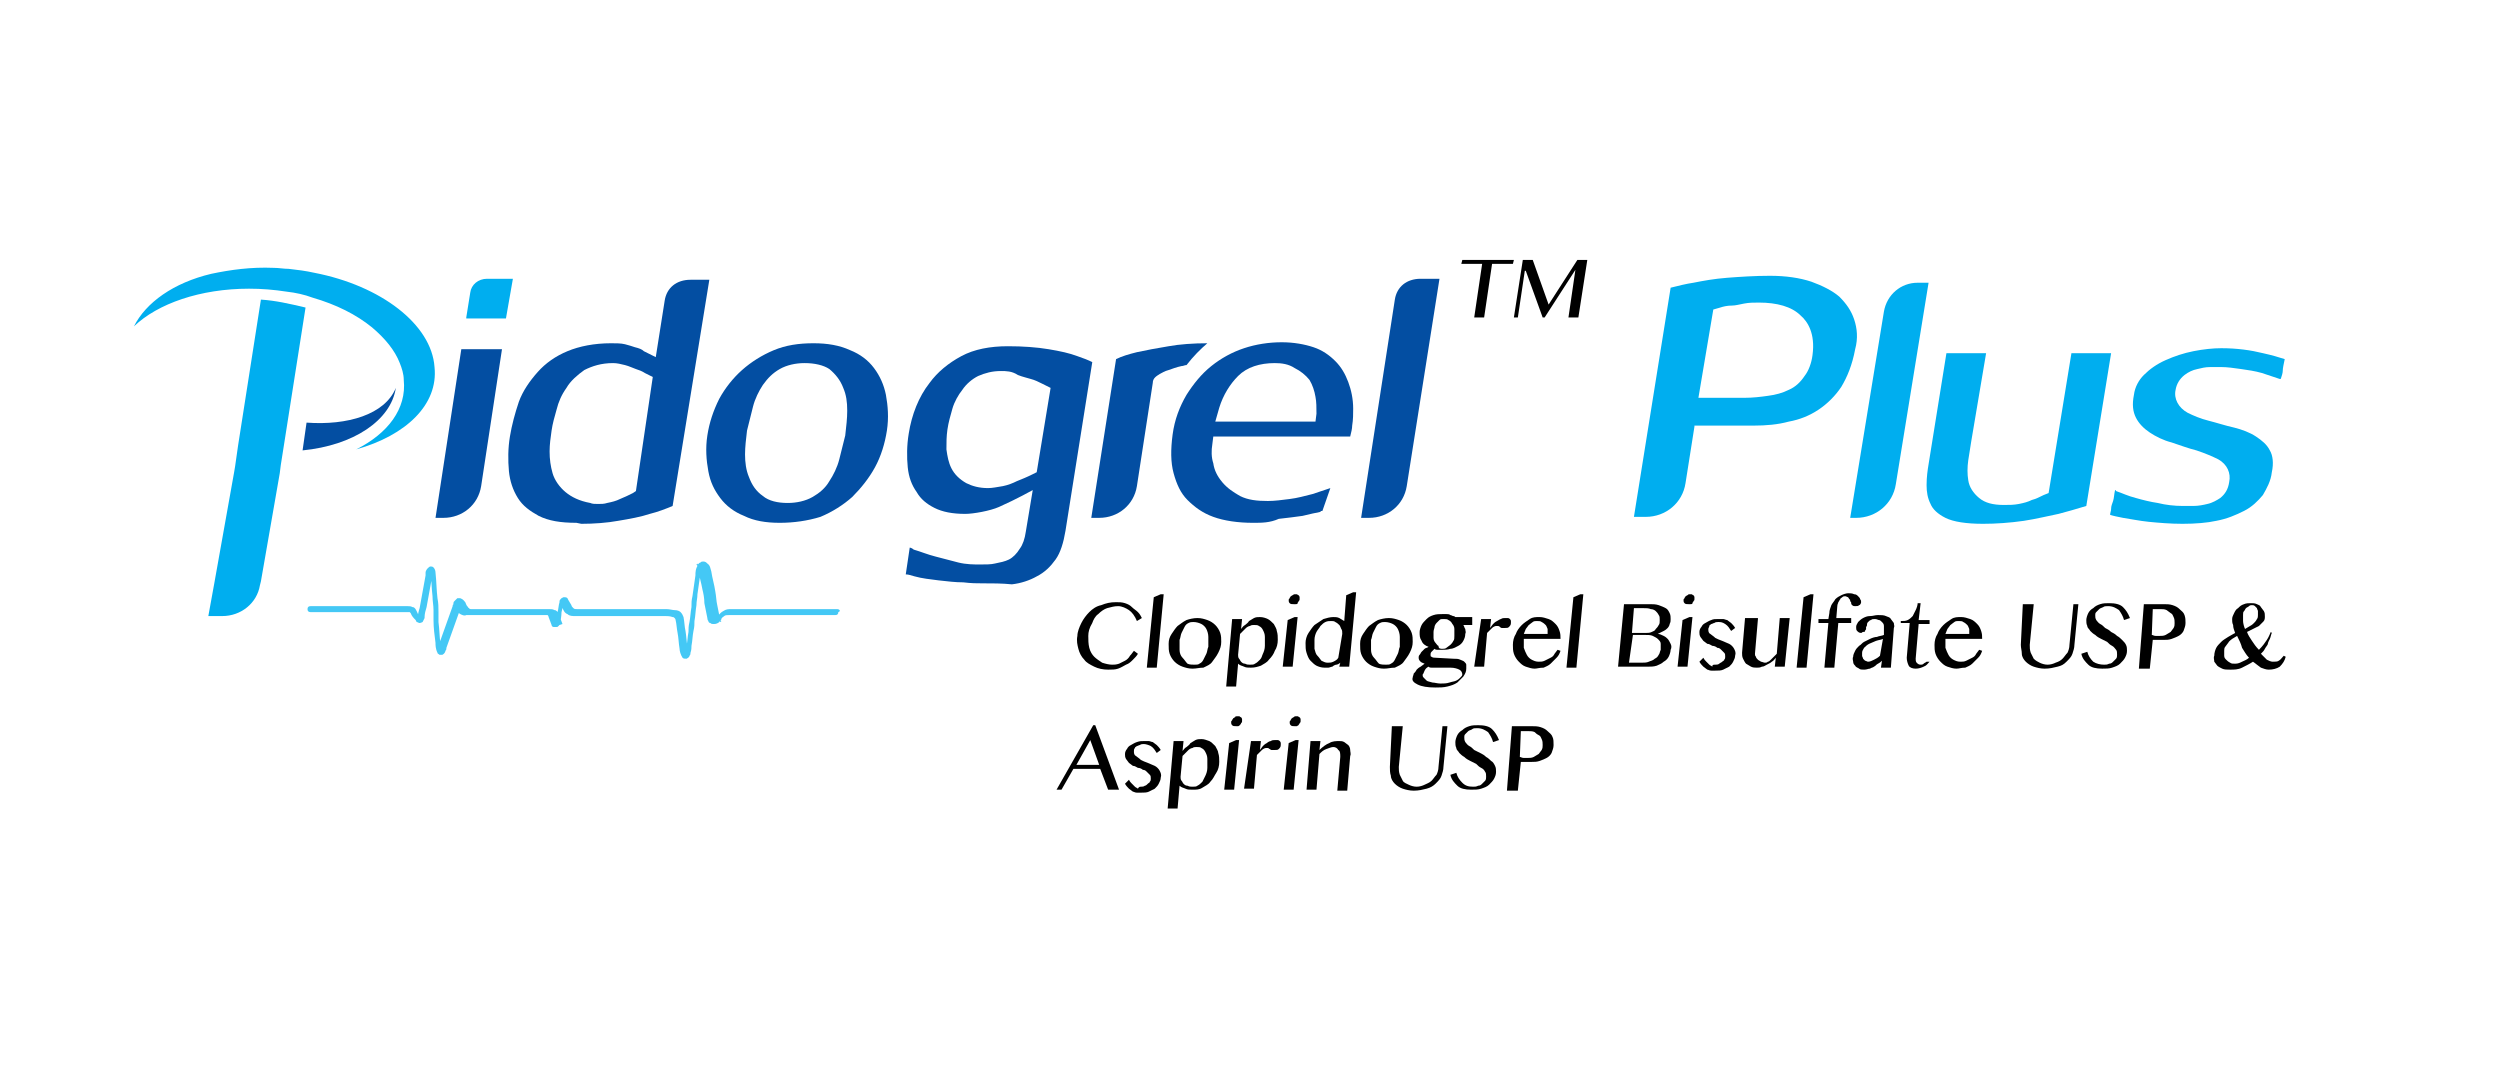 <?xml version="1.0" encoding="utf-8"?>
<!-- Generator: Adobe Illustrator 18.0.0, SVG Export Plug-In . SVG Version: 6.00 Build 0)  -->
<!DOCTYPE svg PUBLIC "-//W3C//DTD SVG 1.1//EN" "http://www.w3.org/Graphics/SVG/1.1/DTD/svg11.dtd">
<svg version="1.1" id="Layer_1" xmlns="http://www.w3.org/2000/svg" xmlns:xlink="http://www.w3.org/1999/xlink" x="0px" y="0px"
	 viewBox="0 0 252 108" enable-background="new 0 0 252 108" xml:space="preserve">
<g>
	<g>
		<g id="o7mIjn_2_">
			<g>
				<g>
					<path fill="#44C8F5" d="M84.4,61.4c-3.8,0-7,0-10.7,0l0,0.3l0-0.3l0,0c-0.3,0-0.5,0-0.8,0.2c-0.2,0.1-0.4,0.3-0.6,0.6l0,0
						l0,0.1l0.3,0.2l-0.3-0.2c-0.1,0.1-0.1,0.2-0.1,0.2l0,0l0.1,0.1v-0.1l-0.1,0l0.1,0.1v-0.1v0l0,0l0,0v0l0,0l0,0l0,0.1l0.1-0.1
						l0,0l0,0.1l0.1-0.1l0,0.1l0.1,0l0,0l0,0.1l0.1,0c0,0,0-0.1-0.1-0.2c-0.1-0.5-0.2-1-0.3-1.5c-0.1-0.4-0.1-0.9-0.2-1.4
						c-0.1-0.7-0.3-1.3-0.4-2c-0.1-0.3-0.1-0.6-0.4-0.8c-0.1-0.1-0.2-0.2-0.4-0.2c-0.1,0-0.2,0-0.3,0.1l-0.2,0.2
						c-0.3,0.4-0.3,0.8-0.3,1.1c-0.1,0.7-0.2,1.4-0.3,2.1c-0.1,0.4-0.1,0.7-0.1,1.1c-0.1,0.5-0.1,1-0.2,1.5c-0.1,0.4-0.1,0.7-0.1,1
						c-0.1,0.5-0.1,1-0.2,1.4c-0.1,0.2-0.1,0.5-0.1,0.7l0,0.1l0,0l0,0l0,0l0,0l0,0l0,0l0-0.1l0,0l0,0l0-0.1l0.1,0.3l0.3-0.2
						c-0.1-0.1-0.1-0.3-0.2-0.6c-0.1-0.5-0.1-1-0.2-1.6c-0.1-0.4-0.1-0.9-0.2-1.4c-0.1-0.2-0.1-0.3-0.3-0.5
						c-0.1-0.1-0.3-0.2-0.6-0.2c-0.2,0-0.5-0.1-0.8-0.1l0,0l0,0.3l0-0.3l-0.1,0c-0.9,0-3.1,0-5.2,0c-1.6,0-3.1,0-3.7,0l0,0l0,0
						c-0.2,0-0.3,0-0.4-0.1c-0.1-0.1-0.2-0.2-0.2-0.3c-0.1-0.2-0.2-0.3-0.3-0.5l-0.1-0.2c-0.1-0.1-0.2-0.1-0.3-0.1l-0.1,0l0,0
						l-0.2,0.1c-0.1,0.1-0.2,0.2-0.2,0.3l0,0.1c-0.1,0.3-0.1,0.7-0.2,1c-0.1,0.4-0.1,0.8-0.2,1.2l0.2,0l-0.1-0.2l-0.1,0.2l0.2,0
						l-0.1-0.2l0.1,0.1l0-0.1l0,0l0.1,0.1l0-0.1l0,0l0.1,0.3l0.3-0.1c-0.1-0.3-0.2-0.5-0.3-0.8c0-0.1-0.1-0.2-0.1-0.3
						c-0.1-0.1-0.2-0.3-0.4-0.3c-0.2-0.1-0.3-0.1-0.5-0.1c-0.4,0-1.5,0-2.7,0c-1.8,0-3.8,0-4.3,0c-0.4,0-0.4,0-0.5,0
						c-0.1,0-0.2,0-0.4,0l0,0l0,0c-0.1,0-0.2,0-0.2-0.1c-0.1,0-0.1-0.1-0.2-0.2c-0.1-0.1-0.1-0.2-0.2-0.4c-0.1-0.1-0.2-0.3-0.5-0.4
						c-0.1,0-0.2,0-0.3,0c-0.1,0.1-0.2,0.2-0.3,0.3c-0.1,0.1-0.1,0.2-0.1,0.3c-0.5,1.4-1,2.8-1.5,4.2c0,0.1-0.1,0.2-0.1,0.3
						l-0.1,0.1l0.2,0.3l0.3-0.2c-0.1-0.2-0.1-0.4-0.1-0.7c-0.1-0.7-0.1-1.5-0.2-2.2c0-0.3,0-0.6,0-1c0-0.5,0-0.9-0.1-1.4
						c-0.1-0.8-0.1-1.7-0.2-2.6c0-0.2-0.1-0.4-0.2-0.5c-0.1-0.1-0.2-0.1-0.3-0.1c-0.1,0-0.2,0.1-0.3,0.2c-0.1,0.1-0.2,0.3-0.2,0.4
						c0,0.1,0,0.2,0,0.3c-0.2,1.1-0.4,2.2-0.6,3.3c-0.1,0.3-0.2,0.7-0.2,1.1l0.3,0l-0.3-0.1l-0.1,0.2l0.3,0.1l-0.3-0.1l0,0l0.1,0.1
						l-0.1-0.1l0,0l0.1,0.1l-0.1-0.1l0.2,0.2v-0.3l-0.2,0.1l0.2,0.2v-0.3v0.2l0.2-0.2c0,0-0.1-0.1-0.2-0.1v0.2l0.2-0.2l-0.1,0.1
						l0.1-0.1l0,0l-0.1,0.1l0.1-0.1l0,0c-0.2-0.2-0.3-0.5-0.4-0.7c-0.1-0.2-0.2-0.4-0.4-0.4c-0.2-0.1-0.3-0.1-0.5-0.1l0,0l0,0
						c-0.3,0-2,0-3.9,0c-2.6,0-5.5,0-5.9,0c-0.2,0-0.3,0.1-0.3,0.3c0,0.2,0.1,0.3,0.3,0.3c0.4,0,3.3,0,5.9,0c1.9,0,3.6,0,3.9,0l0,0
						l0,0c0.1,0,0.2,0,0.2,0c0,0,0,0,0.1,0.1c0.1,0.3,0.3,0.5,0.5,0.7l0.1,0.2c0.1,0,0.2,0.1,0.3,0.1c0.1,0,0.3-0.1,0.3-0.1l0.1-0.2
						l0,0l0.1-0.2l0-0.1c0-0.3,0.1-0.7,0.2-1c0.2-1.1,0.4-2.2,0.6-3.3c0-0.1,0-0.3,0-0.3l0,0l0,0l0,0l-0.1-0.3l-0.2,0.2l0.1,0.1
						c0.1,0.8,0.1,1.7,0.2,2.5c0,0.5,0.1,0.9,0.1,1.4c0,0.3,0,0.7,0,1c0,0.8,0.1,1.5,0.2,2.3c0,0.2,0,0.6,0.2,1
						c0,0.1,0.1,0.1,0.2,0.2c0.1,0,0.2,0,0.3,0c0.2-0.1,0.3-0.3,0.3-0.4c0.1-0.1,0.1-0.2,0.1-0.3c0.5-1.4,1-2.8,1.5-4.2
						c0-0.1,0.1-0.2,0.1-0.2l0.1-0.1l-0.2-0.3L45.6,61l0.2,0.1c0.1,0.1,0.1,0.2,0.2,0.3c0.1,0.2,0.2,0.4,0.4,0.5
						c0.2,0.1,0.4,0.2,0.6,0.1l0.1,0l0,0c0.3,0,0.3,0,0.4,0c0.1,0,0.1,0,0.5,0c0.5,0,2.5,0,4.3,0c1.2,0,2.4,0,2.7,0
						c0.1,0,0.2,0,0.2,0l0,0l0,0l0,0l0,0l0,0l0,0c0,0,0.1,0.1,0.1,0.2c0.1,0.3,0.2,0.5,0.3,0.8c0,0.1,0.1,0.2,0.2,0.2
						c0.1,0,0.2,0,0.3,0c0.1,0,0.1,0,0.2-0.1c0.1-0.1,0.2-0.2,0.2-0.3c0-0.3,0.1-0.7,0.1-1.1c0.1-0.3,0.1-0.6,0.2-0.9l0-0.1l0,0
						l-0.1,0l0.1,0l0,0l-0.1,0l0.1,0l-0.2-0.1l0.1,0.2l0.1-0.1l-0.2-0.1l0.1,0.2l-0.1-0.1l0,0.2l0.1,0l-0.1-0.1l0,0.2l0,0l0-0.1v0.1
						l0,0l0-0.1v0.1v-0.2l-0.1,0.1l0.1,0.1v-0.2l-0.1,0.1l0,0l0,0l0,0l0,0l0,0l0,0c0.1,0.1,0.2,0.2,0.2,0.4c0.1,0.2,0.2,0.5,0.5,0.6
						c0.2,0.2,0.5,0.2,0.8,0.2l0.1,0l0,0c0.6,0,2.1,0,3.7,0c2.1,0,4.3,0,5.2,0l0.1,0l0,0l0-0.3v0.3l0,0l0-0.3v0.3
						c0.2,0,0.4,0,0.7,0.1c0.1,0,0.1,0,0.2,0.1c0,0,0.1,0.1,0.1,0.2c0.1,0.4,0.1,0.8,0.2,1.3c0.1,0.5,0.1,1,0.2,1.6
						c0,0.2,0.1,0.6,0.3,0.9c0.1,0.1,0.2,0.1,0.4,0.1c0.2-0.1,0.3-0.2,0.3-0.3c0.1-0.1,0.1-0.2,0.1-0.3c0.1-0.3,0.1-0.5,0.1-0.7
						c0.1-0.5,0.1-1,0.2-1.5c0.1-0.4,0.1-0.7,0.1-1c0.1-0.5,0.1-1,0.2-1.6c0-0.4,0.1-0.7,0.1-1.1c0.1-0.7,0.2-1.4,0.3-2.1
						c0.1-0.4,0.1-0.7,0.2-0.9l0,0l-0.1-0.1l0,0.1l0,0l-0.1-0.1l0,0.1l-0.1-0.2v0.2l0.1,0l-0.1-0.2v0.2v-0.2l-0.1,0.2l0.1,0v-0.2
						l-0.1,0.2l0-0.1l-0.1,0.1l0,0l0-0.1l-0.1,0.1l0,0c0.1,0.1,0.2,0.3,0.2,0.6c0.1,0.7,0.3,1.3,0.4,1.9c0.1,0.4,0.2,0.9,0.2,1.4
						c0.1,0.5,0.2,1,0.3,1.5c0,0,0,0.2,0.1,0.3c0,0.1,0.1,0.2,0.2,0.2c0.1,0.1,0.2,0.1,0.3,0.1l0,0l0.1,0c0.2,0,0.4-0.1,0.5-0.2
						c0.1-0.1,0.1-0.2,0.2-0.2l0,0l0-0.1l-0.3-0.2l0.3,0.2c0.1-0.2,0.2-0.2,0.3-0.3c0.1-0.1,0.3-0.1,0.5-0.1v-0.2l0,0.2l0,0v-0.2
						l0,0.2l0,0c3.8,0,7,0,10.7,0c0.2,0,0.3-0.1,0.3-0.3C84.8,61.6,84.6,61.4,84.4,61.4L84.4,61.4z"/>
				</g>
			</g>
		</g>
		<path fill="#034EA2" d="M43.9,52.2l2.6-17h4.1L48.5,49c-0.3,1.9-1.9,3.2-3.8,3.2H43.9z"/>
		<path fill="#00AEEF" d="M47,32l0.4-2.5c0.1-0.8,0.8-1.4,1.7-1.4h2.6l-0.7,4H47z"/>
		<path fill="#034EA2" d="M58.1,52.7c-1.6,0-2.8-0.2-3.8-0.7c-0.9-0.5-1.6-1-2.1-1.8c-0.5-0.8-0.8-1.7-0.9-2.7
			c-0.1-1.1-0.1-2.3,0.1-3.5c0.2-1.2,0.5-2.3,0.9-3.5c0.4-1.1,1.1-2.1,1.9-3c0.8-0.9,1.8-1.6,3-2.1c1.2-0.5,2.7-0.8,4.4-0.8
			c0.5,0,1,0,1.4,0.1c0.4,0.1,0.7,0.2,1,0.3c0.4,0.1,0.7,0.2,0.9,0.4l1.2,0.6l0.9-5.7c0.2-1.3,1.2-2.1,2.6-2.1h1.9L67.8,51
			c-0.7,0.3-1.5,0.6-2.3,0.8c-0.9,0.3-2,0.5-3.2,0.7c-1.1,0.2-2.4,0.3-3.7,0.3L58.1,52.7z M61.8,36.6c-1.2,0-2.1,0.3-2.9,0.7
			c-0.7,0.5-1.4,1.1-1.8,1.8c-0.5,0.7-0.8,1.4-1,2.2c-0.2,0.7-0.4,1.4-0.5,2.1c-0.1,0.7-0.2,1.4-0.2,2.1c0,0.8,0.1,1.5,0.3,2.2
			c0.2,0.7,0.7,1.4,1.3,1.9c0.6,0.5,1.4,0.9,2.5,1.1c0.2,0.1,0.5,0.1,0.8,0.1c0.3,0,0.6,0,0.9-0.1c0.5-0.1,0.9-0.2,1.3-0.4
			c0.5-0.2,0.9-0.4,1.3-0.6l0.3-0.2L65.8,38L65,37.6c-0.3-0.2-0.6-0.3-0.9-0.4c-0.3-0.1-0.7-0.3-1.1-0.4
			C62.6,36.7,62.2,36.6,61.8,36.6L61.8,36.6z"/>
		<path fill="#034EA2" d="M78.6,52.7c-1.4,0-2.6-0.2-3.6-0.7c-1-0.4-1.8-1-2.4-1.8c-0.6-0.8-1-1.6-1.2-2.7c-0.2-1.1-0.3-2.3-0.1-3.6
			c0.2-1.3,0.6-2.5,1.2-3.7c0.6-1.1,1.4-2.1,2.3-2.9c0.9-0.8,2-1.5,3.2-2c1.2-0.5,2.5-0.7,4-0.7c1.4,0,2.6,0.2,3.7,0.7
			c1,0.4,1.8,1,2.4,1.8c0.6,0.8,1,1.7,1.2,2.7c0.2,1.1,0.3,2.3,0.1,3.6c-0.2,1.3-0.6,2.6-1.2,3.7c-0.6,1.1-1.4,2.1-2.3,3
			c-0.9,0.8-2,1.5-3.2,2C81.4,52.5,80,52.7,78.6,52.7z M81.1,36.6c-0.9,0-1.8,0.2-2.5,0.6c-0.7,0.4-1.2,0.9-1.7,1.6
			c-0.4,0.6-0.8,1.4-1,2.2c-0.2,0.8-0.4,1.6-0.6,2.4c-0.1,0.8-0.2,1.7-0.2,2.4c0,0.8,0.1,1.6,0.4,2.3c0.3,0.8,0.7,1.4,1.4,1.9
			c0.6,0.5,1.5,0.7,2.5,0.7c0.9,0,1.8-0.2,2.5-0.6c0.7-0.4,1.3-0.9,1.7-1.6c0.4-0.6,0.8-1.4,1-2.2c0.2-0.8,0.4-1.6,0.6-2.4
			c0.1-0.9,0.2-1.7,0.2-2.5c0-0.9-0.1-1.6-0.4-2.3c-0.3-0.8-0.8-1.4-1.4-1.9C83,36.8,82.1,36.6,81.1,36.6z"/>
		<path fill="#034EA2" d="M99,58.8c-0.5,0-1.1,0-1.9-0.1c-0.8,0-1.6-0.1-2.5-0.2c-0.8-0.1-1.7-0.2-2.4-0.4c-0.4-0.1-0.6-0.2-0.9-0.2
			l0.4-2.7c0.1,0,0.3,0.1,0.4,0.2c0.7,0.2,1.4,0.5,2.2,0.7c0.8,0.2,1.5,0.4,2.3,0.6c0.8,0.2,1.6,0.2,2.2,0.2c0.6,0,1.1,0,1.5-0.1
			c0.5-0.1,1-0.2,1.4-0.4c0.4-0.2,0.8-0.6,1.1-1.1c0.3-0.4,0.5-1,0.6-1.7l0.7-4.2c0,0-1.6,0.9-3.4,1.7c-0.9,0.4-2.6,0.7-3.4,0.7
			c-1.3,0-2.3-0.2-3.1-0.6c-0.8-0.4-1.4-0.9-1.8-1.6c-0.5-0.7-0.8-1.5-0.9-2.5c-0.1-1-0.1-2.2,0.1-3.4c0.3-1.9,1-3.7,2.1-5.1
			c0.8-1.1,1.9-2,3.2-2.7c1.3-0.7,2.9-1,4.7-1c1.5,0,2.9,0.1,4.1,0.3c1.2,0.2,2.1,0.4,2.9,0.7c0.6,0.2,1.1,0.4,1.5,0.6l-2.7,17
			c-0.2,1.2-0.5,2.2-1,2.9c-0.5,0.7-1.1,1.3-1.9,1.7c-0.7,0.4-1.6,0.7-2.5,0.8C101,58.8,100,58.8,99,58.8z M100.9,37.4
			c-0.9,0-1.6,0.2-2.3,0.5c-0.6,0.3-1.2,0.8-1.6,1.4c-0.4,0.5-0.8,1.2-1,1.9c-0.2,0.7-0.4,1.4-0.5,2.1c-0.1,0.7-0.1,1.3-0.1,2
			c0.1,0.7,0.2,1.3,0.5,1.9c0.3,0.6,0.8,1.1,1.5,1.5c0.6,0.3,1.3,0.5,2.2,0.5c0.4,0,0.9-0.1,1.5-0.2c0.5-0.1,1-0.3,1.4-0.5
			c0.5-0.2,1-0.4,1.6-0.7l0.4-0.2l1.4-8.5l-0.8-0.4c-0.4-0.2-0.8-0.4-1.2-0.5c-0.3-0.1-0.8-0.2-1.3-0.4
			C102,37.4,101.4,37.4,100.9,37.4z"/>
		<path fill="#034EA2" d="M126.3,52.7c-1.5,0-2.9-0.2-4-0.6c-1.1-0.4-1.9-1-2.6-1.7c-0.7-0.7-1.1-1.6-1.4-2.7
			c-0.3-1.1-0.3-2.4-0.1-3.9c0.2-1.5,0.7-2.8,1.4-4c0.7-1.1,1.5-2.1,2.5-2.9c1-0.8,2.1-1.4,3.3-1.8c1.2-0.4,2.5-0.6,3.8-0.6
			c1.2,0,2.3,0.2,3.2,0.5c0.9,0.3,1.6,0.8,2.2,1.4c0.6,0.6,1,1.3,1.3,2.1c0.3,0.8,0.5,1.7,0.5,2.7c0,0.5,0,1.1-0.1,1.7
			c0,0.3-0.1,0.7-0.2,1.1h-13.8l-0.1,0.8c-0.1,0.6-0.1,1.3,0.1,1.9c0.1,0.7,0.4,1.3,0.9,1.9c0.5,0.6,1.1,1,1.8,1.4
			c0.8,0.4,1.7,0.5,2.8,0.5c0.7,0,1.4-0.1,2.2-0.2c0.8-0.1,1.5-0.3,2.3-0.5c0.6-0.2,1.2-0.4,1.8-0.6l-0.8,2.3c-0.1,0-0.2,0-0.2,0.1
			c-0.5,0.1-1,0.2-1.8,0.4c-0.7,0.1-1.5,0.2-2.4,0.3C128,52.7,127.2,52.7,126.3,52.7z M128.5,36.6c-1.5,0-2.8,0.4-3.7,1.3
			c-0.8,0.8-1.5,1.9-1.9,3.2l-0.4,1.4h10.1l0.1-0.8c0-0.6,0-1.2-0.1-1.7c-0.1-0.6-0.3-1.2-0.6-1.7c-0.4-0.5-0.9-0.9-1.5-1.2
			C129.9,36.7,129.2,36.6,128.5,36.6z"/>
		<path fill="#034EA2" d="M137.2,52.2l3.4-22c0.2-1.3,1.2-2.1,2.6-2.1h1.9L141.8,49c-0.3,1.9-1.9,3.2-3.8,3.2H137.2z"/>
		<g>
			<path d="M152.6,26.2l-0.1,0.4h-2.1l-0.8,5.4h-1l0.8-5.4h-2.1l0.1-0.4H152.6z"/>
			<path d="M153.5,26.2h1l1.6,4.5h0l2.9-4.5h1l-0.9,5.8h-1l0.7-4.8h0l-3.1,4.8h-0.2l-1.7-4.7h-0.1l-0.7,4.7h-0.4L153.5,26.2z"/>
		</g>
		<path fill="#034EA2" d="M30.5,45.4c5.1-0.5,8.9-3,9.4-6.3c-1.1,2.7-4.9,3.8-9,3.5L30.5,45.4z"/>
		<path fill="#00AEEF" d="M31.7,27.5C31.7,27.5,31.7,27.5,31.7,27.5c-0.9-0.2-1.7-0.3-2.6-0.4c-0.5,0-1-0.1-1.5-0.1
			c-2.3-0.1-4.4,0.2-6.3,0.6c-3.8,0.9-6.6,2.9-7.8,5.3c2.4-2.3,6.7-3.8,11.6-3.8c1.3,0,2.5,0.1,3.8,0.3c0.9,0.1,1.8,0.3,2.6,0.6
			c2.4,0.7,4.4,1.7,6,3c1.3,1.1,2.3,2.3,2.8,3.6c0.2,0.5,0.4,1.1,0.4,1.7c0.3,2.9-1.6,5.4-4.8,7c5-1.4,8.3-4.5,7.9-8.3
			C43.5,32.7,38.4,28.8,31.7,27.5z"/>
		<path fill="#00AEEF" d="M26.3,30.2L24,44.9l-0.3,2.1l-0.1,0.6l-2,11.2L21,62.1h1.4c1.9,0,3.5-1.3,3.8-3.1l0.1-0.4l1.9-10.9
			l0.1-0.8l0.3-1.9l2.2-14C29.1,30.6,27.8,30.3,26.3,30.2z"/>
		<g>
			<path fill="#034EA2" d="M121.7,34.6c-1.4,0-2.8,0.1-3.9,0.3c-1.2,0.2-2.3,0.4-3.2,0.6c-0.8,0.2-1.5,0.4-2.1,0.7L110,52.2h0.8
				c1.9,0,3.5-1.3,3.8-3.2l1.6-10.4c0-0.5,0.4-0.7,0.7-0.9c0.2-0.1,0.5-0.3,0.9-0.4c0.3-0.1,0.8-0.3,1.3-0.4c0.2,0,0.3-0.1,0.5-0.1
				C120.3,35.9,121,35.2,121.7,34.6z"/>
		</g>
	</g>
	<g>
		<g>
			<path fill="#00AEEF" d="M186.9,32.2c-0.3-0.9-0.8-1.6-1.5-2.3c-0.7-0.6-1.7-1.1-2.8-1.5c-1.2-0.4-2.6-0.6-4.2-0.6
				c-1.5,0-3,0.1-4.3,0.2c-1.3,0.1-2.4,0.3-3.4,0.5c-0.7,0.1-1.5,0.3-2.3,0.5l-3.7,23.1h1.2c2,0,3.7-1.4,4-3.4l0.9-5.7l0-0.1
				c0.2,0,0.4,0,0.6,0c0.5,0,0.8,0,0.9,0h1.5c0.6,0,1.1,0,1.7,0c0.6,0,1,0,1.3,0c1.2,0,2.4-0.1,3.5-0.4c1.1-0.2,2.1-0.6,3-1.2
				c0.9-0.6,1.7-1.4,2.3-2.3c0.6-1,1.1-2.2,1.4-3.8C187.3,34.1,187.2,33.1,186.9,32.2z M182.7,35.8c-0.1,0.8-0.4,1.6-0.8,2.1
				c-0.4,0.6-0.9,1.1-1.6,1.4c-0.6,0.3-1.3,0.5-2.1,0.6c-0.7,0.1-1.5,0.2-2.4,0.2h-4.6l1.5-8.9l0.7-0.2c0.3-0.1,0.7-0.2,1.2-0.2
				c0.3,0,0.7-0.1,1.2-0.2c0.5-0.1,1-0.1,1.5-0.1c1.8,0,3.3,0.4,4.2,1.3C182.2,32.4,183,33.6,182.7,35.8z"/>
		</g>
		<path fill="#00AEEF" d="M186.5,52.2l3.4-20.8c0.3-1.7,1.7-2.9,3.4-2.9h1.1l-3.3,20.3c-0.3,2-2,3.4-4,3.4H186.5z"/>
		<path fill="#00AEEF" d="M199.9,52.8c-1.7,0-3-0.2-3.8-0.6c-0.8-0.4-1.3-0.9-1.5-1.4c-0.3-0.6-0.4-1.2-0.4-1.9
			c0-0.8,0.1-1.5,0.2-2.1l1.8-11.2h4l-1.5,8.9l-0.3,1.9c-0.1,0.7-0.1,1.4,0,2c0.1,0.7,0.5,1.3,1.1,1.8c0.6,0.5,1.4,0.7,2.5,0.7
			c0.5,0,1,0,1.5-0.1c0.5-0.1,0.9-0.2,1.3-0.4c0.4-0.1,0.8-0.3,1.2-0.5l0.5-0.2l2.3-14.1h4L210.3,51c-1,0.3-2,0.6-2.8,0.8
			c-1,0.2-2.2,0.5-3.5,0.7C202.6,52.7,201.2,52.8,199.9,52.8z"/>
		<path fill="#00AEEF" d="M220,52.8c-1.2,0-2.4-0.1-3.4-0.2c-1-0.1-1.9-0.3-2.6-0.4c-0.5-0.1-1-0.2-1.3-0.3c0-0.2,0.1-0.4,0.1-0.6
			c0-0.3,0.1-0.5,0.2-0.8c0.1-0.3,0.1-0.7,0.2-1.1c0,0,0.1,0,0.1,0.1c0.6,0.2,1.2,0.5,2,0.7c0.7,0.2,1.5,0.4,2.2,0.5
			c0.8,0.2,1.7,0.3,2.5,0.3c0,0,0,0,0,0c0.3,0,0.7,0,1.1,0c0.5,0,1-0.1,1.4-0.2c0.5-0.1,1-0.4,1.3-0.6c0.5-0.4,0.8-0.9,0.9-1.6
			c0.2-0.9-0.2-1.8-1.1-2.3c-0.6-0.3-1.3-0.6-2.2-0.9c-0.8-0.2-1.6-0.5-2.5-0.8c-0.8-0.2-1.6-0.6-2.2-1c-0.6-0.4-1.1-0.9-1.4-1.5
			c-0.3-0.6-0.4-1.3-0.2-2.3c0.1-0.8,0.5-1.5,1-2c0.6-0.6,1.3-1.1,2.2-1.5c0.9-0.4,1.8-0.7,2.8-0.9c1-0.2,2-0.3,2.8-0.3
			c1.6,0,3,0.2,4.2,0.5c0.9,0.2,1.6,0.4,2.2,0.6c-0.1,0.5-0.2,0.9-0.2,1.2c0,0.2-0.1,0.5-0.2,0.8c0,0-0.1,0-0.1,0
			c-0.6-0.2-1.2-0.4-1.8-0.6c-0.7-0.2-1.4-0.3-2.1-0.4c-0.7-0.1-1.4-0.2-2-0.2c-0.3,0-0.7,0-1.1,0c-0.5,0-0.9,0.1-1.3,0.2
			c-0.5,0.1-0.9,0.3-1.3,0.6c-0.5,0.4-0.8,0.9-0.9,1.5c-0.2,0.9,0.3,1.8,1.2,2.3c0.6,0.3,1.3,0.6,2.1,0.8c0.8,0.2,1.7,0.5,2.6,0.7
			c0.8,0.2,1.6,0.5,2.2,0.9c0.6,0.4,1.1,0.8,1.4,1.4c0.3,0.5,0.4,1.3,0.2,2.2c-0.1,0.9-0.5,1.6-0.9,2.3c-0.5,0.6-1.1,1.2-1.9,1.6
			c-0.8,0.4-1.7,0.8-2.8,1C222.5,52.7,221.3,52.8,220,52.8z"/>
	</g>
	<g>
		<path d="M109.7,64.1c0,0.4,0,0.8,0.1,1.2c0.1,0.4,0.3,0.7,0.5,0.9c0.2,0.2,0.5,0.4,0.8,0.6c0.3,0.1,0.7,0.2,1,0.2
			c0.2,0,0.4,0,0.7-0.1c0.2-0.1,0.4-0.2,0.6-0.3c0.2-0.1,0.4-0.3,0.5-0.5c0.2-0.2,0.3-0.4,0.4-0.5l0.4,0.3c-0.1,0.2-0.3,0.4-0.5,0.6
			c-0.2,0.2-0.4,0.4-0.7,0.5c-0.2,0.1-0.5,0.3-0.8,0.4c-0.3,0.1-0.6,0.1-1,0.1c-0.5,0-1-0.1-1.4-0.3c-0.4-0.2-0.8-0.4-1-0.7
			c-0.3-0.3-0.5-0.7-0.6-1.1c-0.1-0.4-0.2-0.8-0.1-1.3c0-0.4,0.2-0.9,0.4-1.3c0.2-0.4,0.5-0.8,0.8-1.1c0.3-0.3,0.7-0.6,1.2-0.7
			c0.5-0.2,0.9-0.3,1.5-0.3c0.3,0,0.6,0,0.9,0.1c0.3,0.1,0.5,0.2,0.7,0.4c0.2,0.2,0.4,0.3,0.6,0.5s0.3,0.4,0.4,0.6l-0.5,0.3
			c-0.2-0.5-0.5-0.9-0.8-1.1s-0.7-0.4-1.1-0.4c-0.4,0-0.7,0.1-1.1,0.2c-0.3,0.1-0.6,0.3-0.9,0.6c-0.3,0.2-0.5,0.6-0.6,0.9
			C109.8,63.3,109.7,63.7,109.7,64.1z"/>
		<path d="M116.6,67.3h-1l0.7-7.1l0.7-0.3h0.3L116.6,67.3z"/>
		<path d="M120.2,67.4c-0.4,0-0.7-0.1-1-0.2c-0.3-0.1-0.6-0.3-0.8-0.5c-0.2-0.2-0.4-0.5-0.5-0.8c-0.1-0.3-0.1-0.6-0.1-1
			c0-0.4,0.1-0.7,0.3-1c0.2-0.3,0.4-0.6,0.6-0.8c0.3-0.2,0.5-0.4,0.9-0.6c0.3-0.1,0.7-0.2,1.1-0.2c0.4,0,0.7,0.1,1,0.2
			c0.3,0.1,0.6,0.3,0.8,0.5c0.2,0.2,0.4,0.5,0.5,0.8c0.1,0.3,0.1,0.6,0.1,0.9c0,0.4-0.1,0.7-0.3,1.1s-0.4,0.6-0.6,0.9
			s-0.5,0.4-0.9,0.6C120.9,67.3,120.6,67.4,120.2,67.4z M120.4,67c0.2,0,0.4,0,0.5-0.1c0.2-0.1,0.3-0.2,0.4-0.4
			c0.1-0.2,0.2-0.4,0.3-0.6c0.1-0.2,0.1-0.5,0.2-0.7c0-0.4,0-0.7,0-1c0-0.3-0.1-0.6-0.2-0.8c-0.1-0.2-0.3-0.4-0.5-0.5
			s-0.5-0.2-0.8-0.2c-0.2,0-0.3,0-0.5,0.1c-0.2,0.1-0.3,0.2-0.4,0.4s-0.2,0.4-0.3,0.6c-0.1,0.2-0.1,0.5-0.2,0.7c0,0.4,0,0.7,0,1
			c0,0.3,0.1,0.6,0.3,0.8s0.3,0.4,0.5,0.6C119.9,67,120.2,67,120.4,67z"/>
		<path d="M124.2,62.4h1l-0.1,1c0.1-0.1,0.2-0.3,0.4-0.4c0.1-0.1,0.3-0.2,0.4-0.4c0.2-0.1,0.3-0.2,0.5-0.3c0.2-0.1,0.4-0.1,0.6-0.1
			c0.3,0,0.6,0.1,0.8,0.2c0.2,0.1,0.4,0.3,0.6,0.5c0.1,0.2,0.3,0.5,0.3,0.7c0.1,0.3,0.1,0.6,0.1,0.9c0,0.4-0.1,0.8-0.3,1.1
			c-0.1,0.3-0.3,0.6-0.6,0.9c-0.2,0.3-0.5,0.4-0.8,0.6c-0.3,0.1-0.6,0.2-1,0.2c-0.3,0-0.5,0-0.7-0.1s-0.4-0.1-0.6-0.3l-0.2,2.3h-1
			L124.2,62.4z M124.8,66c0,0.1,0,0.3,0.1,0.4c0.1,0.1,0.1,0.2,0.2,0.3c0.1,0.1,0.2,0.2,0.4,0.2c0.2,0.1,0.3,0.1,0.5,0.1
			c0.2,0,0.4,0,0.5-0.1c0.2-0.1,0.3-0.2,0.5-0.4s0.2-0.4,0.3-0.6s0.2-0.5,0.2-0.8c0-0.4,0-0.7,0-0.9c0-0.3-0.1-0.5-0.2-0.7
			s-0.2-0.3-0.4-0.4c-0.1-0.1-0.3-0.1-0.5-0.1c-0.1,0-0.3,0-0.4,0.1c-0.1,0-0.3,0.1-0.4,0.2s-0.2,0.2-0.3,0.3
			c-0.1,0.1-0.2,0.2-0.3,0.3L124.8,66z"/>
		<path d="M129.8,62.5l0.7-0.3h0.3l-0.5,5h-1L129.8,62.5z M130.5,59.9c0.1,0,0.2,0,0.2,0c0.1,0,0.1,0.1,0.2,0.1c0,0,0.1,0.1,0.1,0.2
			c0,0.1,0,0.1,0,0.2c0,0.1,0,0.1-0.1,0.2c0,0.1-0.1,0.1-0.1,0.2s-0.1,0.1-0.2,0.1c-0.1,0-0.1,0-0.2,0c-0.2,0-0.3,0-0.4-0.1
			c-0.1-0.1-0.1-0.2-0.1-0.3c0-0.1,0-0.1,0.1-0.2c0-0.1,0.1-0.1,0.1-0.2c0.1,0,0.1-0.1,0.2-0.1C130.4,59.9,130.5,59.9,130.5,59.9z"
			/>
		<path d="M135.1,66.8c-0.1,0.1-0.3,0.2-0.4,0.2s-0.3,0.1-0.4,0.2c-0.1,0-0.3,0.1-0.4,0.1c-0.1,0-0.3,0-0.4,0
			c-0.3,0-0.6-0.1-0.8-0.2c-0.2-0.1-0.4-0.3-0.6-0.5s-0.3-0.5-0.4-0.8c-0.1-0.3-0.1-0.6-0.1-1c0-0.3,0.1-0.7,0.3-1
			c0.2-0.3,0.4-0.6,0.6-0.8c0.3-0.2,0.6-0.4,0.9-0.6c0.3-0.1,0.7-0.2,1-0.2c0.2,0,0.4,0,0.6,0.1c0.2,0.1,0.3,0.2,0.5,0.3l0.2-2.6
			l0.7-0.3h0.3l-0.7,7.5h-1L135.1,66.8z M135.3,63.9c0-0.2,0-0.4-0.1-0.5c-0.1-0.2-0.1-0.3-0.2-0.4c-0.1-0.1-0.2-0.2-0.4-0.3
			c-0.1-0.1-0.3-0.1-0.4-0.1c-0.2,0-0.4,0-0.6,0.1c-0.2,0.1-0.3,0.2-0.5,0.4c-0.1,0.2-0.3,0.4-0.4,0.6c-0.1,0.2-0.2,0.5-0.2,0.8
			c0,0.3,0,0.6,0,0.9c0.1,0.3,0.1,0.5,0.3,0.7s0.3,0.4,0.4,0.5c0.2,0.1,0.4,0.2,0.6,0.2c0.2,0,0.4,0,0.6-0.1
			c0.2-0.1,0.4-0.2,0.5-0.4L135.3,63.9z"/>
		<path d="M139.5,67.4c-0.4,0-0.7-0.1-1-0.2c-0.3-0.1-0.6-0.3-0.8-0.5c-0.2-0.2-0.4-0.5-0.5-0.8c-0.1-0.3-0.1-0.6-0.1-1
			c0-0.4,0.1-0.7,0.3-1c0.2-0.3,0.4-0.6,0.6-0.8c0.3-0.2,0.5-0.4,0.9-0.6c0.3-0.1,0.7-0.2,1.1-0.2c0.4,0,0.7,0.1,1,0.2
			c0.3,0.1,0.6,0.3,0.8,0.5c0.2,0.2,0.4,0.5,0.5,0.8c0.1,0.3,0.1,0.6,0.1,0.9c0,0.4-0.1,0.7-0.3,1.1s-0.4,0.6-0.6,0.9
			s-0.5,0.4-0.9,0.6C140.2,67.3,139.9,67.4,139.5,67.4z M139.7,67c0.2,0,0.4,0,0.5-0.1c0.2-0.1,0.3-0.2,0.4-0.4s0.2-0.4,0.3-0.6
			c0.1-0.2,0.1-0.5,0.2-0.7c0-0.4,0-0.7,0-1c0-0.3-0.1-0.6-0.2-0.8c-0.1-0.2-0.3-0.4-0.5-0.5s-0.5-0.2-0.8-0.2c-0.2,0-0.3,0-0.5,0.1
			c-0.2,0.1-0.3,0.2-0.4,0.4s-0.2,0.4-0.3,0.6c-0.1,0.2-0.1,0.5-0.2,0.7c0,0.4,0,0.7,0,1c0,0.3,0.1,0.6,0.3,0.8s0.3,0.4,0.5,0.6
			C139.2,67,139.5,67,139.7,67z"/>
		<path d="M148.4,62.6l0,0.4h-0.9c0.1,0.1,0.1,0.3,0.2,0.4c0,0.2,0.1,0.3,0,0.5c0,0.3-0.1,0.5-0.2,0.7c-0.1,0.2-0.3,0.4-0.5,0.5
			c-0.2,0.1-0.5,0.3-0.8,0.3c-0.3,0.1-0.6,0.1-0.9,0.1c-0.1,0-0.3,0-0.4,0c-0.1,0-0.2,0-0.3-0.1c-0.1,0.1-0.2,0.2-0.3,0.3
			c-0.1,0.1-0.1,0.2-0.1,0.3c0,0.1,0,0.2,0.1,0.2c0.1,0.1,0.3,0.1,0.4,0.1l1.8,0.1c0.3,0,0.5,0,0.7,0.1c0.2,0.1,0.3,0.1,0.4,0.2
			c0.1,0.1,0.2,0.2,0.2,0.3c0,0.1,0,0.3,0,0.4c0,0.3-0.1,0.5-0.3,0.8c-0.2,0.2-0.4,0.4-0.6,0.6c-0.3,0.2-0.6,0.3-1,0.4
			c-0.4,0.1-0.8,0.1-1.2,0.1c-0.8,0-1.4-0.1-1.8-0.3c-0.4-0.2-0.6-0.4-0.5-0.7c0-0.1,0.1-0.3,0.1-0.4c0.1-0.1,0.2-0.2,0.3-0.4
			c0.1-0.1,0.2-0.2,0.4-0.3c0.1-0.1,0.3-0.2,0.4-0.3c-0.2-0.1-0.3-0.1-0.4-0.2c-0.1-0.1-0.2-0.2-0.2-0.4c0-0.1,0-0.2,0.1-0.3
			c0.1-0.1,0.1-0.2,0.2-0.3c0.1-0.1,0.2-0.2,0.3-0.3c0.1-0.1,0.3-0.1,0.4-0.2c-0.3-0.1-0.6-0.3-0.7-0.6c-0.2-0.3-0.2-0.5-0.2-0.9
			c0-0.2,0.1-0.5,0.2-0.7c0.1-0.2,0.3-0.4,0.5-0.6c0.2-0.2,0.4-0.3,0.7-0.4c0.3-0.1,0.6-0.1,0.9-0.1c0.1,0,0.3,0,0.4,0
			c0.1,0,0.3,0,0.4,0.1c0.1,0,0.2,0.1,0.3,0.1c0.1,0,0.2,0.1,0.2,0.1H148.4z M144,67.2c-0.2,0.1-0.3,0.2-0.4,0.4
			c-0.1,0.2-0.1,0.3-0.2,0.4c0,0.1,0,0.2,0.1,0.3c0.1,0.1,0.2,0.2,0.3,0.3c0.1,0.1,0.3,0.1,0.6,0.2c0.2,0,0.5,0.1,0.8,0.1
			c0.3,0,0.6,0,0.9-0.1s0.5-0.1,0.7-0.2c0.2-0.1,0.3-0.2,0.4-0.3c0.1-0.1,0.2-0.2,0.2-0.3c0-0.2-0.1-0.4-0.3-0.5
			c-0.2-0.1-0.5-0.2-0.9-0.2c-0.2,0-0.5,0-0.7,0c-0.2,0-0.5,0-0.7,0c-0.2,0-0.4,0-0.5,0C144.2,67.3,144.1,67.3,144,67.2z
			 M145.4,65.4c0.1,0,0.3,0,0.4-0.1c0.1-0.1,0.3-0.2,0.4-0.3c0.1-0.1,0.2-0.2,0.3-0.4c0.1-0.1,0.1-0.3,0.1-0.5c0-0.2,0-0.5,0-0.7
			c0-0.2-0.1-0.4-0.2-0.5c-0.1-0.2-0.2-0.3-0.4-0.4c-0.1-0.1-0.3-0.1-0.5-0.1c-0.2,0-0.3,0-0.4,0.1c-0.1,0.1-0.2,0.2-0.3,0.3
			c-0.1,0.1-0.2,0.3-0.2,0.4s-0.1,0.3-0.1,0.5c0,0.2,0,0.4,0,0.6c0,0.2,0.1,0.4,0.2,0.5c0.1,0.1,0.2,0.3,0.3,0.3
			C145,65.4,145.2,65.4,145.4,65.4z"/>
		<path d="M149.3,62.4h1l-0.1,0.9c0.1-0.1,0.2-0.3,0.3-0.4c0.1-0.1,0.2-0.2,0.4-0.3s0.3-0.2,0.4-0.2c0.1-0.1,0.3-0.1,0.4-0.1
			c0.1,0,0.2,0,0.3,0s0.2,0.1,0.2,0.1s0.1,0.1,0.1,0.2c0,0.1,0,0.1,0,0.2c0,0.2-0.1,0.3-0.2,0.4c-0.1,0.1-0.2,0.1-0.4,0.1
			c-0.1,0-0.2,0-0.3,0c-0.1,0-0.1,0-0.2-0.1c0,0-0.1-0.1-0.2-0.1c-0.1,0-0.1,0-0.2,0c-0.1,0-0.3,0.1-0.4,0.2
			c-0.1,0.1-0.3,0.3-0.5,0.5l-0.3,3.4h-1L149.3,62.4z"/>
		<path d="M154.7,67.4c-0.3,0-0.6-0.1-0.9-0.2c-0.3-0.1-0.5-0.3-0.7-0.5c-0.2-0.2-0.4-0.5-0.5-0.8c-0.1-0.3-0.1-0.6-0.1-0.9
			c0-0.4,0.1-0.8,0.3-1.1c0.1-0.3,0.3-0.6,0.6-0.9c0.2-0.2,0.5-0.4,0.8-0.6s0.6-0.2,1-0.2c0.3,0,0.6,0.1,0.9,0.2
			c0.3,0.1,0.5,0.3,0.7,0.5c0.2,0.2,0.3,0.4,0.4,0.7s0.1,0.5,0.1,0.8h-3.7c0,0.3,0,0.6,0,0.9c0.1,0.3,0.2,0.5,0.3,0.7
			c0.1,0.2,0.3,0.4,0.5,0.5c0.2,0.1,0.4,0.2,0.7,0.2c0.2,0,0.4,0,0.6-0.1c0.2-0.1,0.4-0.2,0.6-0.3c0.2-0.1,0.3-0.2,0.4-0.4
			c0.1-0.1,0.2-0.3,0.3-0.4l0.3,0.1c-0.1,0.3-0.2,0.5-0.4,0.7c-0.2,0.2-0.4,0.4-0.6,0.6c-0.2,0.2-0.5,0.3-0.7,0.4
			C155.2,67.3,154.9,67.4,154.7,67.4z M156,63.9c0-0.2,0-0.4,0-0.5c-0.1-0.2-0.1-0.3-0.2-0.4c-0.1-0.1-0.2-0.2-0.4-0.3
			c-0.1-0.1-0.3-0.1-0.5-0.1c-0.1,0-0.3,0-0.4,0.1c-0.1,0.1-0.3,0.2-0.4,0.3c-0.1,0.1-0.2,0.3-0.3,0.4c-0.1,0.2-0.1,0.3-0.2,0.5
			L156,63.9z"/>
		<path d="M158.9,67.3h-1l0.7-7.1l0.7-0.3h0.3L158.9,67.3z"/>
		<path d="M163.7,60.9h2.6c0.3,0,0.6,0,0.9,0.1c0.3,0.1,0.5,0.2,0.7,0.3s0.3,0.3,0.4,0.5s0.1,0.4,0.1,0.6c0,0.2,0,0.3-0.1,0.5
			c0,0.1-0.1,0.3-0.2,0.4c-0.1,0.1-0.2,0.2-0.4,0.3c-0.2,0.1-0.4,0.2-0.6,0.3l0,0c0.2,0,0.4,0.1,0.6,0.2s0.3,0.2,0.4,0.3
			c0.1,0.1,0.2,0.3,0.3,0.5c0.1,0.2,0.1,0.4,0,0.6c0,0.2-0.1,0.5-0.2,0.7c-0.1,0.2-0.3,0.4-0.5,0.5c-0.2,0.2-0.5,0.3-0.7,0.4
			c-0.3,0.1-0.6,0.1-0.9,0.1h-3L163.7,60.9z M164.2,66.8h1.2c0.3,0,0.6,0,0.8-0.1c0.2-0.1,0.4-0.1,0.6-0.3c0.2-0.1,0.3-0.2,0.4-0.4
			c0.1-0.1,0.1-0.3,0.2-0.5c0-0.2,0-0.4,0-0.6c0-0.2-0.1-0.3-0.3-0.5c-0.1-0.1-0.3-0.2-0.5-0.3c-0.2-0.1-0.5-0.1-0.9-0.1h-1.1
			L164.2,66.8z M164.5,63.8h1.4c0.2,0,0.4,0,0.6-0.1c0.2-0.1,0.3-0.1,0.4-0.3c0.1-0.1,0.2-0.2,0.3-0.4c0.1-0.1,0.1-0.3,0.1-0.5
			c0-0.2,0-0.4-0.1-0.5c-0.1-0.2-0.2-0.3-0.3-0.4c-0.1-0.1-0.3-0.2-0.5-0.2c-0.2-0.1-0.5-0.1-0.8-0.1h-0.9L164.5,63.8z"/>
		<path d="M169.6,62.5l0.7-0.3h0.3l-0.5,5h-1L169.6,62.5z M170.3,59.9c0.1,0,0.2,0,0.2,0c0.1,0,0.1,0.1,0.2,0.1c0,0,0.1,0.1,0.1,0.2
			c0,0.1,0,0.1,0,0.2c0,0.1,0,0.1-0.1,0.2c0,0.1-0.1,0.1-0.1,0.2s-0.1,0.1-0.2,0.1c-0.1,0-0.1,0-0.2,0c-0.2,0-0.3,0-0.4-0.1
			c-0.1-0.1-0.1-0.2-0.1-0.3c0-0.1,0-0.1,0.1-0.2c0-0.1,0.1-0.1,0.1-0.2c0.1,0,0.1-0.1,0.2-0.1C170.2,59.9,170.2,59.9,170.3,59.9z"
			/>
		<path d="M172.9,67c0.1,0,0.3,0,0.4-0.1s0.2-0.1,0.3-0.2c0.1-0.1,0.2-0.1,0.2-0.2c0.1-0.1,0.1-0.2,0.1-0.3c0-0.2,0-0.3-0.1-0.4
			c-0.1-0.1-0.2-0.2-0.3-0.3c-0.1-0.1-0.2-0.2-0.4-0.2c-0.1-0.1-0.3-0.2-0.5-0.2c-0.2-0.1-0.3-0.2-0.5-0.2c-0.1-0.1-0.3-0.2-0.4-0.3
			c-0.1-0.1-0.2-0.3-0.3-0.4c-0.1-0.2-0.1-0.3-0.1-0.5c0-0.2,0.1-0.4,0.2-0.5c0.1-0.2,0.2-0.3,0.4-0.4c0.2-0.1,0.3-0.2,0.6-0.3
			c0.2-0.1,0.4-0.1,0.7-0.1c0.2,0,0.3,0,0.5,0c0.1,0,0.3,0.1,0.4,0.1c0.1,0.1,0.3,0.2,0.4,0.3c0.1,0.1,0.3,0.3,0.4,0.5l-0.4,0.3
			c-0.2-0.3-0.3-0.5-0.6-0.7s-0.5-0.2-0.7-0.2c-0.1,0-0.3,0-0.4,0.1c-0.1,0-0.2,0.1-0.3,0.1c-0.1,0.1-0.2,0.1-0.2,0.2
			s-0.1,0.2-0.1,0.3c0,0.2,0,0.4,0.2,0.5c0.1,0.1,0.3,0.2,0.5,0.4c0.2,0.1,0.4,0.2,0.7,0.3c0.2,0.1,0.5,0.2,0.7,0.3
			c0.2,0.1,0.4,0.3,0.5,0.5c0.1,0.2,0.2,0.4,0.1,0.7c0,0.2-0.1,0.4-0.2,0.6c-0.1,0.2-0.2,0.3-0.4,0.5c-0.2,0.1-0.4,0.2-0.6,0.3
			c-0.2,0.1-0.5,0.1-0.8,0.1c-0.1,0-0.3,0-0.4,0c-0.2,0-0.3-0.1-0.4-0.1c-0.1-0.1-0.3-0.2-0.4-0.3c-0.1-0.1-0.3-0.3-0.4-0.5l0.4-0.4
			c0.1,0.2,0.2,0.3,0.3,0.4c0.1,0.1,0.2,0.2,0.3,0.3c0.1,0.1,0.2,0.1,0.3,0.2C172.6,67,172.7,67,172.9,67z"/>
		<path d="M177.2,62.4l-0.3,3.5c0,0.1,0,0.2,0.1,0.3c0,0.1,0.1,0.2,0.2,0.3c0.1,0.1,0.2,0.1,0.3,0.2c0.1,0,0.3,0.1,0.4,0.1
			c0.1,0,0.2,0,0.3-0.1c0.1,0,0.2-0.1,0.3-0.2c0.1-0.1,0.2-0.2,0.3-0.3s0.2-0.2,0.3-0.3l0.3-3.6h1l-0.5,4.9h-1l0.1-0.9
			c-0.1,0.1-0.2,0.3-0.4,0.4c-0.1,0.1-0.3,0.2-0.5,0.3s-0.3,0.2-0.5,0.2c-0.2,0.1-0.3,0.1-0.5,0.1c-0.2,0-0.4,0-0.6-0.1
			c-0.2-0.1-0.3-0.2-0.5-0.3c-0.1-0.1-0.2-0.3-0.3-0.5c-0.1-0.2-0.1-0.4-0.1-0.6l0.3-3.5H177.2z"/>
		<path d="M182.1,67.3h-1l0.7-7.1l0.7-0.3h0.3L182.1,67.3z"/>
		<path d="M186.6,62.4l0,0.4h-1.3l-0.4,4.5h-1l0.4-4.5h-1l0-0.4h1l0.1-0.6c0-0.3,0.1-0.5,0.2-0.8c0.1-0.2,0.3-0.4,0.4-0.6
			c0.2-0.2,0.4-0.3,0.6-0.4c0.2-0.1,0.5-0.2,0.7-0.2c0.2,0,0.4,0,0.6,0.1c0.2,0,0.3,0.1,0.4,0.2c0.1,0.1,0.2,0.2,0.2,0.3
			c0.1,0.1,0.1,0.2,0.1,0.3c0,0.1-0.1,0.3-0.2,0.3c-0.1,0.1-0.2,0.1-0.4,0.1c-0.1,0-0.2,0-0.3-0.1s-0.1-0.1-0.1-0.2s0-0.1-0.1-0.2
			c0-0.1,0-0.2-0.1-0.2c0-0.1-0.1-0.1-0.1-0.2c-0.1,0-0.2-0.1-0.3-0.1c-0.1,0-0.2,0-0.3,0.1c-0.1,0.1-0.2,0.1-0.2,0.2
			c-0.1,0.1-0.1,0.2-0.2,0.3c0,0.1-0.1,0.2-0.1,0.4l-0.1,1.2H186.6z"/>
		<path d="M190.6,67.3h-1l0.1-0.7c-0.1,0.1-0.2,0.2-0.4,0.3s-0.2,0.2-0.4,0.3c-0.1,0.1-0.3,0.1-0.4,0.2c-0.2,0-0.3,0.1-0.6,0.1
			c-0.2,0-0.4,0-0.5-0.1c-0.1-0.1-0.3-0.1-0.4-0.3c-0.1-0.1-0.2-0.2-0.2-0.4c0-0.1-0.1-0.3,0-0.5c0-0.2,0.1-0.4,0.2-0.6
			c0.1-0.2,0.2-0.3,0.4-0.5c0.2-0.1,0.3-0.3,0.5-0.4c0.2-0.1,0.4-0.2,0.6-0.3c0.2-0.1,0.5-0.2,0.7-0.2c0.2-0.1,0.5-0.1,0.7-0.2
			l0-0.3c0-0.2,0-0.4,0-0.6c0-0.2-0.1-0.3-0.2-0.4c-0.1-0.1-0.2-0.2-0.3-0.2c-0.1,0-0.2-0.1-0.4-0.1c-0.2,0-0.3,0-0.4,0.1
			c-0.1,0-0.2,0.1-0.3,0.2c-0.1,0.1-0.1,0.2-0.1,0.2c0,0.1,0,0.2-0.1,0.3c0,0.1,0,0.2,0,0.2c0,0.1-0.1,0.1-0.1,0.2
			c0,0.1-0.1,0.1-0.2,0.1c-0.1,0-0.1,0.1-0.2,0.1c-0.2,0-0.3-0.1-0.4-0.2c-0.1-0.1-0.1-0.2-0.1-0.4c0-0.2,0.1-0.3,0.2-0.5
			c0.1-0.1,0.3-0.3,0.5-0.4c0.2-0.1,0.4-0.2,0.7-0.2s0.5-0.1,0.8-0.1c0.3,0,0.6,0,0.8,0.1c0.2,0.1,0.4,0.1,0.5,0.3
			c0.1,0.1,0.2,0.3,0.3,0.4c0,0.2,0.1,0.3,0,0.5L190.6,67.3z M189.8,64.4c-0.2,0.1-0.4,0.1-0.7,0.2c-0.2,0.1-0.5,0.2-0.7,0.3
			c-0.2,0.1-0.4,0.3-0.5,0.4c-0.1,0.2-0.2,0.3-0.2,0.5c0,0.1,0,0.2,0,0.3c0,0.1,0.1,0.2,0.1,0.3c0.1,0.1,0.1,0.1,0.2,0.2
			c0.1,0,0.2,0.1,0.3,0.1c0.2,0,0.4-0.1,0.6-0.2s0.4-0.2,0.6-0.4L189.8,64.4z"/>
		<path d="M194.5,66.7c-0.2,0.2-0.3,0.4-0.6,0.5c-0.2,0.1-0.5,0.2-0.8,0.2c-0.3,0-0.6-0.1-0.7-0.3c-0.1-0.2-0.2-0.5-0.2-0.8l0.3-3.5
			h-0.9l0-0.2c0.3,0,0.5,0,0.7-0.1c0.2-0.1,0.3-0.2,0.5-0.4c0.1-0.2,0.2-0.4,0.3-0.6s0.2-0.5,0.2-0.7h0.3l-0.2,1.7h1.1l0,0.4h-1.1
			l-0.3,3.5c0,0.1,0,0.3,0.1,0.4c0.1,0.1,0.2,0.2,0.4,0.2c0.1,0,0.2,0,0.3-0.1c0.1-0.1,0.2-0.1,0.3-0.2L194.5,66.7z"/>
		<path d="M197.2,67.4c-0.3,0-0.6-0.1-0.9-0.2c-0.3-0.1-0.5-0.3-0.7-0.5c-0.2-0.2-0.4-0.5-0.5-0.8c-0.1-0.3-0.1-0.6-0.1-0.9
			c0-0.4,0.1-0.8,0.3-1.1c0.1-0.3,0.3-0.6,0.6-0.9c0.2-0.2,0.5-0.4,0.8-0.6s0.6-0.2,1-0.2c0.3,0,0.6,0.1,0.9,0.2
			c0.3,0.1,0.5,0.3,0.7,0.5c0.2,0.2,0.3,0.4,0.4,0.7s0.1,0.5,0.1,0.8h-3.7c0,0.3,0,0.6,0,0.9c0.1,0.3,0.2,0.5,0.3,0.7
			c0.1,0.2,0.3,0.4,0.5,0.5c0.2,0.1,0.4,0.2,0.7,0.2c0.2,0,0.4,0,0.6-0.1s0.4-0.2,0.6-0.3c0.2-0.1,0.3-0.2,0.4-0.4
			c0.1-0.1,0.2-0.3,0.3-0.4l0.3,0.1c-0.1,0.3-0.2,0.5-0.4,0.7c-0.2,0.2-0.4,0.4-0.6,0.6c-0.2,0.2-0.5,0.3-0.7,0.4
			C197.7,67.3,197.5,67.4,197.2,67.4z M198.5,63.9c0-0.2,0-0.4,0-0.5c-0.1-0.2-0.1-0.3-0.2-0.4c-0.1-0.1-0.2-0.2-0.4-0.3
			c-0.1-0.1-0.3-0.1-0.5-0.1c-0.1,0-0.3,0-0.4,0.1c-0.1,0.1-0.3,0.2-0.4,0.3c-0.1,0.1-0.2,0.3-0.3,0.4c-0.1,0.2-0.1,0.3-0.2,0.5
			L198.5,63.9z"/>
		<path d="M203.9,60.9h1.1l-0.4,4.1c0,0.3,0,0.5,0.1,0.8c0.1,0.2,0.2,0.4,0.3,0.6c0.2,0.2,0.4,0.3,0.6,0.4c0.2,0.1,0.5,0.2,0.8,0.2
			c0.3,0,0.6-0.1,0.8-0.2c0.3-0.1,0.5-0.2,0.7-0.4c0.2-0.2,0.3-0.4,0.5-0.6c0.1-0.2,0.2-0.5,0.2-0.8l0.4-4.1h0.5l-0.4,4.1
			c0,0.3-0.1,0.6-0.2,0.9c-0.1,0.3-0.3,0.5-0.6,0.8s-0.5,0.4-0.9,0.5c-0.4,0.1-0.8,0.2-1.3,0.2c-0.4,0-0.8-0.1-1.1-0.2
			c-0.3-0.1-0.6-0.3-0.8-0.5c-0.2-0.2-0.4-0.5-0.4-0.8s-0.1-0.6-0.1-0.9L203.9,60.9z"/>
		<path d="M212.1,67c0.2,0,0.3,0,0.5-0.1c0.2,0,0.3-0.1,0.4-0.2c0.1-0.1,0.2-0.2,0.3-0.3c0.1-0.1,0.1-0.3,0.1-0.4
			c0-0.2,0-0.4-0.1-0.5c-0.1-0.1-0.2-0.3-0.4-0.4c-0.2-0.1-0.3-0.2-0.5-0.4c-0.2-0.1-0.4-0.2-0.6-0.3c-0.2-0.1-0.4-0.2-0.6-0.4
			c-0.2-0.1-0.4-0.3-0.5-0.4c-0.1-0.2-0.3-0.3-0.3-0.5c-0.1-0.2-0.1-0.4-0.1-0.6s0.1-0.5,0.2-0.7c0.1-0.2,0.3-0.4,0.5-0.5
			c0.2-0.2,0.4-0.3,0.7-0.4c0.3-0.1,0.6-0.1,0.9-0.1c0.6,0,1.1,0.1,1.4,0.4s0.5,0.6,0.7,1.1l-0.6,0.2c-0.1-0.4-0.3-0.7-0.5-1
			c-0.3-0.2-0.6-0.4-1.1-0.4c-0.2,0-0.4,0-0.5,0.1c-0.2,0.1-0.3,0.1-0.4,0.2c-0.1,0.1-0.2,0.2-0.3,0.3c-0.1,0.1-0.1,0.2-0.1,0.3
			c0,0.2,0,0.3,0.1,0.5c0.1,0.1,0.2,0.3,0.4,0.4c0.2,0.1,0.3,0.2,0.5,0.4c0.2,0.1,0.4,0.2,0.6,0.4c0.2,0.1,0.4,0.2,0.6,0.4
			c0.2,0.1,0.4,0.3,0.5,0.4c0.2,0.2,0.3,0.3,0.4,0.5c0.1,0.2,0.1,0.4,0.1,0.6c0,0.3-0.1,0.5-0.2,0.7c-0.1,0.2-0.3,0.4-0.5,0.6
			c-0.2,0.2-0.5,0.3-0.8,0.4s-0.6,0.1-1,0.1c-0.6,0-1.1-0.1-1.4-0.4s-0.6-0.6-0.7-1.1l0.6-0.2c0.1,0.4,0.3,0.7,0.6,1
			C211.3,66.9,211.7,67,212.1,67z"/>
		<path d="M216.1,60.9h2c0.3,0,0.6,0,0.9,0.1c0.3,0.1,0.5,0.2,0.7,0.4c0.2,0.2,0.4,0.3,0.5,0.6s0.1,0.5,0.1,0.8
			c0,0.3-0.1,0.5-0.2,0.8c-0.1,0.2-0.3,0.4-0.5,0.5c-0.2,0.1-0.4,0.2-0.7,0.3c-0.3,0.1-0.5,0.1-0.8,0.1c-0.1,0-0.2,0-0.3,0
			c-0.1,0-0.2,0-0.3,0s-0.2,0-0.3,0c-0.1,0-0.2,0-0.2,0l-0.3,2.9h-1.1L216.1,60.9z M216.9,64c0.1,0,0.2,0.1,0.4,0.1
			c0.1,0,0.3,0,0.4,0c0.2,0,0.4,0,0.6-0.1c0.2-0.1,0.3-0.2,0.5-0.3c0.1-0.1,0.2-0.3,0.3-0.4c0.1-0.2,0.1-0.3,0.1-0.5
			c0-0.2,0-0.4-0.1-0.6c-0.1-0.2-0.1-0.3-0.3-0.4c-0.1-0.1-0.3-0.2-0.4-0.3c-0.2-0.1-0.4-0.1-0.6-0.1h-0.8L216.9,64z"/>
		<path d="M229,63.8c-0.1,0.2-0.1,0.4-0.2,0.6c-0.1,0.2-0.2,0.4-0.2,0.5s-0.2,0.3-0.3,0.5c-0.1,0.2-0.2,0.3-0.4,0.5
			c0.2,0.2,0.4,0.4,0.6,0.6c0.2,0.1,0.4,0.2,0.6,0.2c0.2,0,0.5,0,0.6-0.1c0.2-0.1,0.3-0.3,0.5-0.5l0.2,0.1c-0.1,0.4-0.3,0.7-0.6,1
			c-0.3,0.2-0.7,0.3-1.1,0.3c-0.3,0-0.5-0.1-0.8-0.2c-0.3-0.2-0.5-0.4-0.8-0.6c-0.3,0.2-0.7,0.4-1.1,0.6c-0.4,0.2-0.8,0.2-1.2,0.2
			c-0.3,0-0.6,0-0.8-0.1c-0.2-0.1-0.4-0.2-0.5-0.3c-0.1-0.1-0.2-0.3-0.3-0.4c0-0.2-0.1-0.4,0-0.6c0-0.3,0.1-0.6,0.2-0.8
			s0.3-0.4,0.5-0.6s0.4-0.3,0.7-0.5c0.2-0.1,0.5-0.3,0.7-0.4c-0.1-0.3-0.2-0.5-0.2-0.8c-0.1-0.2-0.1-0.4-0.1-0.6
			c0-0.2,0.1-0.4,0.2-0.6c0.1-0.2,0.2-0.4,0.4-0.5c0.2-0.2,0.3-0.3,0.6-0.4c0.2-0.1,0.5-0.1,0.7-0.1c0.2,0,0.4,0,0.6,0.1
			c0.2,0.1,0.3,0.1,0.4,0.3c0.1,0.1,0.2,0.3,0.3,0.4c0.1,0.2,0.1,0.3,0.1,0.6s-0.1,0.4-0.2,0.5s-0.3,0.3-0.4,0.4
			c-0.2,0.1-0.4,0.2-0.6,0.3c-0.2,0.1-0.4,0.2-0.6,0.3c0.1,0.3,0.3,0.6,0.5,0.9c0.2,0.3,0.4,0.6,0.7,0.9c0.4-0.4,0.6-0.7,0.8-1
			c0.2-0.3,0.3-0.6,0.4-0.8L229,63.8z M225.5,64.1c-0.2,0.1-0.3,0.2-0.5,0.3c-0.1,0.1-0.3,0.2-0.4,0.4c-0.1,0.1-0.2,0.3-0.3,0.4
			c-0.1,0.1-0.1,0.3-0.1,0.4c0,0.2,0,0.3,0,0.5s0.1,0.3,0.2,0.4c0.1,0.1,0.2,0.2,0.4,0.3c0.1,0.1,0.3,0.1,0.5,0.1
			c0.3,0,0.5-0.1,0.7-0.2c0.2-0.1,0.5-0.2,0.7-0.4c-0.3-0.3-0.5-0.7-0.7-1C225.9,64.9,225.7,64.5,225.5,64.1z M226.3,63.4
			c0.2-0.1,0.3-0.2,0.5-0.3c0.2-0.1,0.3-0.2,0.4-0.3c0.1-0.1,0.2-0.2,0.3-0.4c0.1-0.1,0.1-0.3,0.1-0.4c0-0.2,0-0.3,0-0.4
			c0-0.1-0.1-0.2-0.1-0.3c-0.1-0.1-0.1-0.1-0.2-0.2s-0.2-0.1-0.3-0.1c-0.1,0-0.2,0-0.3,0.1c-0.1,0.1-0.2,0.1-0.3,0.2
			c-0.1,0.1-0.1,0.2-0.2,0.3c-0.1,0.1-0.1,0.2-0.1,0.4c0,0.2,0,0.4,0,0.6S226.2,63.2,226.3,63.4z"/>
		<path d="M110.4,73.1l2.4,6.5h-1.1l-0.8-2.1h-2.7l-1.2,2.1h-0.5l3.7-6.5H110.4z M108.5,77.1h2.3l-0.9-2.5L108.5,77.1z"/>
		<path d="M115,79.3c0.1,0,0.3,0,0.4-0.1c0.1,0,0.2-0.1,0.3-0.2c0.1-0.1,0.2-0.1,0.2-0.2c0.1-0.1,0.1-0.2,0.1-0.3
			c0-0.2,0-0.3-0.1-0.4c-0.1-0.1-0.2-0.2-0.3-0.3c-0.1-0.1-0.2-0.2-0.4-0.2c-0.1-0.1-0.3-0.2-0.5-0.2c-0.2-0.1-0.3-0.2-0.5-0.2
			c-0.1-0.1-0.3-0.2-0.4-0.3c-0.1-0.1-0.2-0.3-0.3-0.4c-0.1-0.2-0.1-0.3-0.1-0.5c0-0.2,0.1-0.4,0.2-0.5c0.1-0.2,0.2-0.3,0.4-0.4
			c0.2-0.1,0.3-0.2,0.6-0.3s0.4-0.1,0.7-0.1c0.2,0,0.3,0,0.5,0c0.1,0,0.3,0.1,0.4,0.1c0.1,0.1,0.3,0.2,0.4,0.3
			c0.1,0.1,0.3,0.3,0.4,0.5l-0.4,0.3c-0.2-0.3-0.3-0.5-0.6-0.7c-0.2-0.1-0.5-0.2-0.7-0.2c-0.1,0-0.3,0-0.4,0.1
			c-0.1,0-0.2,0.1-0.3,0.1c-0.1,0.1-0.2,0.1-0.2,0.2c-0.1,0.1-0.1,0.2-0.1,0.3c0,0.2,0,0.4,0.2,0.5c0.1,0.1,0.3,0.2,0.5,0.4
			c0.2,0.1,0.4,0.2,0.7,0.3c0.2,0.1,0.5,0.2,0.7,0.3c0.2,0.1,0.4,0.3,0.5,0.5s0.2,0.4,0.1,0.7c0,0.2-0.1,0.4-0.2,0.6
			c-0.1,0.2-0.2,0.3-0.4,0.5c-0.2,0.1-0.4,0.2-0.6,0.3c-0.2,0.1-0.5,0.1-0.8,0.1c-0.1,0-0.3,0-0.4,0c-0.2,0-0.3-0.1-0.4-0.1
			c-0.1-0.1-0.3-0.2-0.4-0.3c-0.1-0.1-0.3-0.3-0.4-0.5l0.4-0.4c0.1,0.2,0.2,0.3,0.3,0.4c0.1,0.1,0.2,0.2,0.3,0.3
			c0.1,0.1,0.2,0.1,0.3,0.2C114.8,79.3,114.9,79.3,115,79.3z"/>
		<path d="M118.3,74.7h1l-0.1,1c0.1-0.1,0.2-0.3,0.4-0.4c0.1-0.1,0.3-0.2,0.4-0.4c0.2-0.1,0.3-0.2,0.5-0.3c0.2-0.1,0.4-0.1,0.6-0.1
			c0.3,0,0.5,0.1,0.8,0.2c0.2,0.1,0.4,0.3,0.6,0.5c0.1,0.2,0.3,0.5,0.3,0.7c0.1,0.3,0.1,0.6,0.1,0.9c0,0.4-0.1,0.8-0.3,1.1
			s-0.3,0.6-0.6,0.9c-0.2,0.3-0.5,0.4-0.8,0.6s-0.6,0.2-1,0.2c-0.3,0-0.5,0-0.7-0.1c-0.2-0.1-0.4-0.1-0.6-0.3l-0.2,2.3h-1
			L118.3,74.7z M119,78.3c0,0.1,0,0.3,0.1,0.4c0.1,0.1,0.1,0.2,0.2,0.3c0.1,0.1,0.2,0.2,0.4,0.2c0.2,0.1,0.3,0.1,0.5,0.1
			c0.2,0,0.4,0,0.5-0.1c0.2-0.1,0.3-0.2,0.5-0.4c0.1-0.2,0.2-0.4,0.3-0.6c0.1-0.2,0.2-0.5,0.2-0.8c0-0.4,0-0.7,0-0.9
			c0-0.3-0.1-0.5-0.2-0.7c-0.1-0.2-0.2-0.3-0.4-0.4c-0.1-0.1-0.3-0.1-0.5-0.1c-0.1,0-0.3,0-0.4,0.1c-0.1,0-0.3,0.1-0.4,0.2
			c-0.1,0.1-0.2,0.2-0.3,0.3c-0.1,0.1-0.2,0.2-0.3,0.3L119,78.3z"/>
		<path d="M123.9,74.9l0.7-0.3h0.3l-0.5,5h-1L123.9,74.9z M124.7,72.2c0.1,0,0.2,0,0.2,0c0.1,0,0.1,0.1,0.2,0.1c0,0,0.1,0.1,0.1,0.2
			c0,0.1,0,0.1,0,0.2s0,0.1-0.1,0.2c0,0.1-0.1,0.1-0.1,0.2c-0.1,0-0.1,0.1-0.2,0.1c-0.1,0-0.1,0-0.2,0c-0.2,0-0.3,0-0.4-0.1
			c-0.1-0.1-0.1-0.2-0.1-0.3c0-0.1,0-0.1,0.1-0.2c0-0.1,0.1-0.1,0.1-0.2c0.1,0,0.1-0.1,0.2-0.1C124.5,72.2,124.6,72.2,124.7,72.2z"
			/>
		<path d="M126.1,74.7h1l-0.1,0.9c0.1-0.1,0.2-0.3,0.3-0.4c0.1-0.1,0.2-0.2,0.4-0.3c0.1-0.1,0.3-0.2,0.4-0.2
			c0.1-0.1,0.3-0.1,0.4-0.1c0.1,0,0.2,0,0.3,0c0.1,0,0.2,0.1,0.2,0.1s0.1,0.1,0.1,0.2c0,0.1,0,0.1,0,0.2c0,0.2-0.1,0.3-0.2,0.4
			c-0.1,0.1-0.2,0.1-0.4,0.1c-0.1,0-0.2,0-0.3,0c-0.1,0-0.1,0-0.2-0.1c-0.1,0-0.1-0.1-0.2-0.1c-0.1,0-0.1,0-0.2,0
			c-0.1,0-0.3,0.1-0.4,0.2c-0.1,0.1-0.3,0.3-0.5,0.5l-0.3,3.4h-1L126.1,74.7z"/>
		<path d="M129.9,74.9l0.7-0.3h0.3l-0.5,5h-1L129.9,74.9z M130.6,72.2c0.1,0,0.2,0,0.2,0c0.1,0,0.1,0.1,0.2,0.1c0,0,0.1,0.1,0.1,0.2
			c0,0.1,0,0.1,0,0.2s0,0.1-0.1,0.2c0,0.1-0.1,0.1-0.1,0.2c-0.1,0-0.1,0.1-0.2,0.1c-0.1,0-0.1,0-0.2,0c-0.2,0-0.3,0-0.4-0.1
			c-0.1-0.1-0.1-0.2-0.1-0.3c0-0.1,0-0.1,0.1-0.2c0-0.1,0.1-0.1,0.1-0.2c0.1,0,0.1-0.1,0.2-0.1C130.5,72.2,130.5,72.2,130.6,72.2z"
			/>
		<path d="M132.1,74.7h1l-0.1,0.9c0.3-0.3,0.7-0.6,1-0.7c0.3-0.2,0.7-0.2,1-0.2c0.2,0,0.3,0,0.5,0.1c0.1,0.1,0.3,0.2,0.4,0.3
			c0.1,0.1,0.2,0.3,0.2,0.5s0.1,0.4,0,0.6l-0.3,3.5h-1l0.3-3.4c0-0.3,0-0.6-0.2-0.7c-0.1-0.2-0.3-0.3-0.5-0.3
			c-0.2,0-0.4,0.1-0.7,0.2c-0.3,0.1-0.5,0.3-0.7,0.5l-0.3,3.6h-1L132.1,74.7z"/>
		<path d="M140.3,73.2h1.1l-0.4,4.1c0,0.3,0,0.5,0.1,0.8c0.1,0.2,0.2,0.4,0.3,0.6s0.4,0.3,0.6,0.4s0.5,0.2,0.8,0.2
			c0.3,0,0.6-0.1,0.8-0.2s0.5-0.2,0.7-0.4s0.3-0.4,0.5-0.6c0.1-0.2,0.2-0.5,0.2-0.8l0.4-4.1h0.5l-0.4,4.1c0,0.3-0.1,0.6-0.2,0.9
			c-0.1,0.3-0.3,0.5-0.6,0.8c-0.2,0.2-0.5,0.4-0.9,0.5c-0.4,0.1-0.8,0.2-1.3,0.2c-0.4,0-0.8-0.1-1.1-0.2c-0.3-0.1-0.6-0.3-0.8-0.5
			c-0.2-0.2-0.4-0.5-0.4-0.8c-0.1-0.3-0.1-0.6-0.1-0.9L140.3,73.2z"/>
		<path d="M148.5,79.3c0.2,0,0.3,0,0.5-0.1c0.2,0,0.3-0.1,0.4-0.2c0.1-0.1,0.2-0.2,0.3-0.3c0.1-0.1,0.1-0.3,0.1-0.4
			c0-0.2,0-0.4-0.1-0.5c-0.1-0.2-0.2-0.3-0.4-0.4c-0.2-0.1-0.3-0.2-0.5-0.4c-0.2-0.1-0.4-0.2-0.6-0.3s-0.4-0.2-0.6-0.4
			c-0.2-0.1-0.4-0.3-0.5-0.4c-0.1-0.2-0.3-0.3-0.3-0.5c-0.1-0.2-0.1-0.4-0.1-0.6s0.1-0.5,0.2-0.7c0.1-0.2,0.3-0.4,0.5-0.5
			c0.2-0.2,0.4-0.3,0.7-0.4c0.3-0.1,0.6-0.1,0.9-0.1c0.6,0,1.1,0.1,1.4,0.4c0.3,0.3,0.5,0.6,0.7,1.1l-0.6,0.2
			c-0.1-0.4-0.3-0.7-0.5-1c-0.3-0.2-0.6-0.4-1.1-0.4c-0.2,0-0.4,0-0.5,0.1s-0.3,0.1-0.4,0.2c-0.1,0.1-0.2,0.2-0.3,0.3
			c-0.1,0.1-0.1,0.2-0.1,0.3c0,0.2,0,0.3,0.1,0.5c0.1,0.1,0.2,0.3,0.4,0.4c0.2,0.1,0.3,0.2,0.5,0.4c0.2,0.1,0.4,0.2,0.6,0.3
			c0.2,0.1,0.4,0.2,0.6,0.4c0.2,0.1,0.4,0.3,0.5,0.4c0.2,0.1,0.3,0.3,0.4,0.5s0.1,0.4,0.1,0.6c0,0.3-0.1,0.5-0.2,0.7
			c-0.1,0.2-0.3,0.4-0.5,0.6c-0.2,0.2-0.5,0.3-0.8,0.4c-0.3,0.1-0.6,0.1-1,0.1c-0.6,0-1.1-0.1-1.4-0.4s-0.6-0.6-0.7-1.1l0.6-0.2
			c0.1,0.4,0.3,0.7,0.6,1C147.7,79.2,148,79.3,148.5,79.3z"/>
		<path d="M152.4,73.2h2c0.3,0,0.6,0,0.9,0.1c0.3,0.1,0.5,0.2,0.7,0.4c0.2,0.2,0.4,0.3,0.5,0.6c0.1,0.2,0.1,0.5,0.1,0.8
			c0,0.3-0.1,0.5-0.2,0.8c-0.1,0.2-0.3,0.4-0.5,0.5c-0.2,0.1-0.4,0.2-0.7,0.3s-0.5,0.1-0.8,0.1c-0.1,0-0.2,0-0.3,0
			c-0.1,0-0.2,0-0.3,0c-0.1,0-0.2,0-0.3,0c-0.1,0-0.2,0-0.2,0l-0.3,2.9h-1.1L152.4,73.2z M153.2,76.3c0.1,0,0.2,0.1,0.4,0.1
			c0.1,0,0.3,0,0.4,0c0.2,0,0.4,0,0.6-0.1c0.2-0.1,0.3-0.2,0.5-0.3c0.1-0.1,0.2-0.3,0.3-0.4c0.1-0.2,0.1-0.3,0.1-0.5
			c0-0.2,0-0.4-0.1-0.6c-0.1-0.2-0.1-0.3-0.3-0.4s-0.3-0.2-0.4-0.3c-0.2-0.1-0.4-0.1-0.6-0.1h-0.8L153.2,76.3z"/>
	</g>
</g>
</svg>
